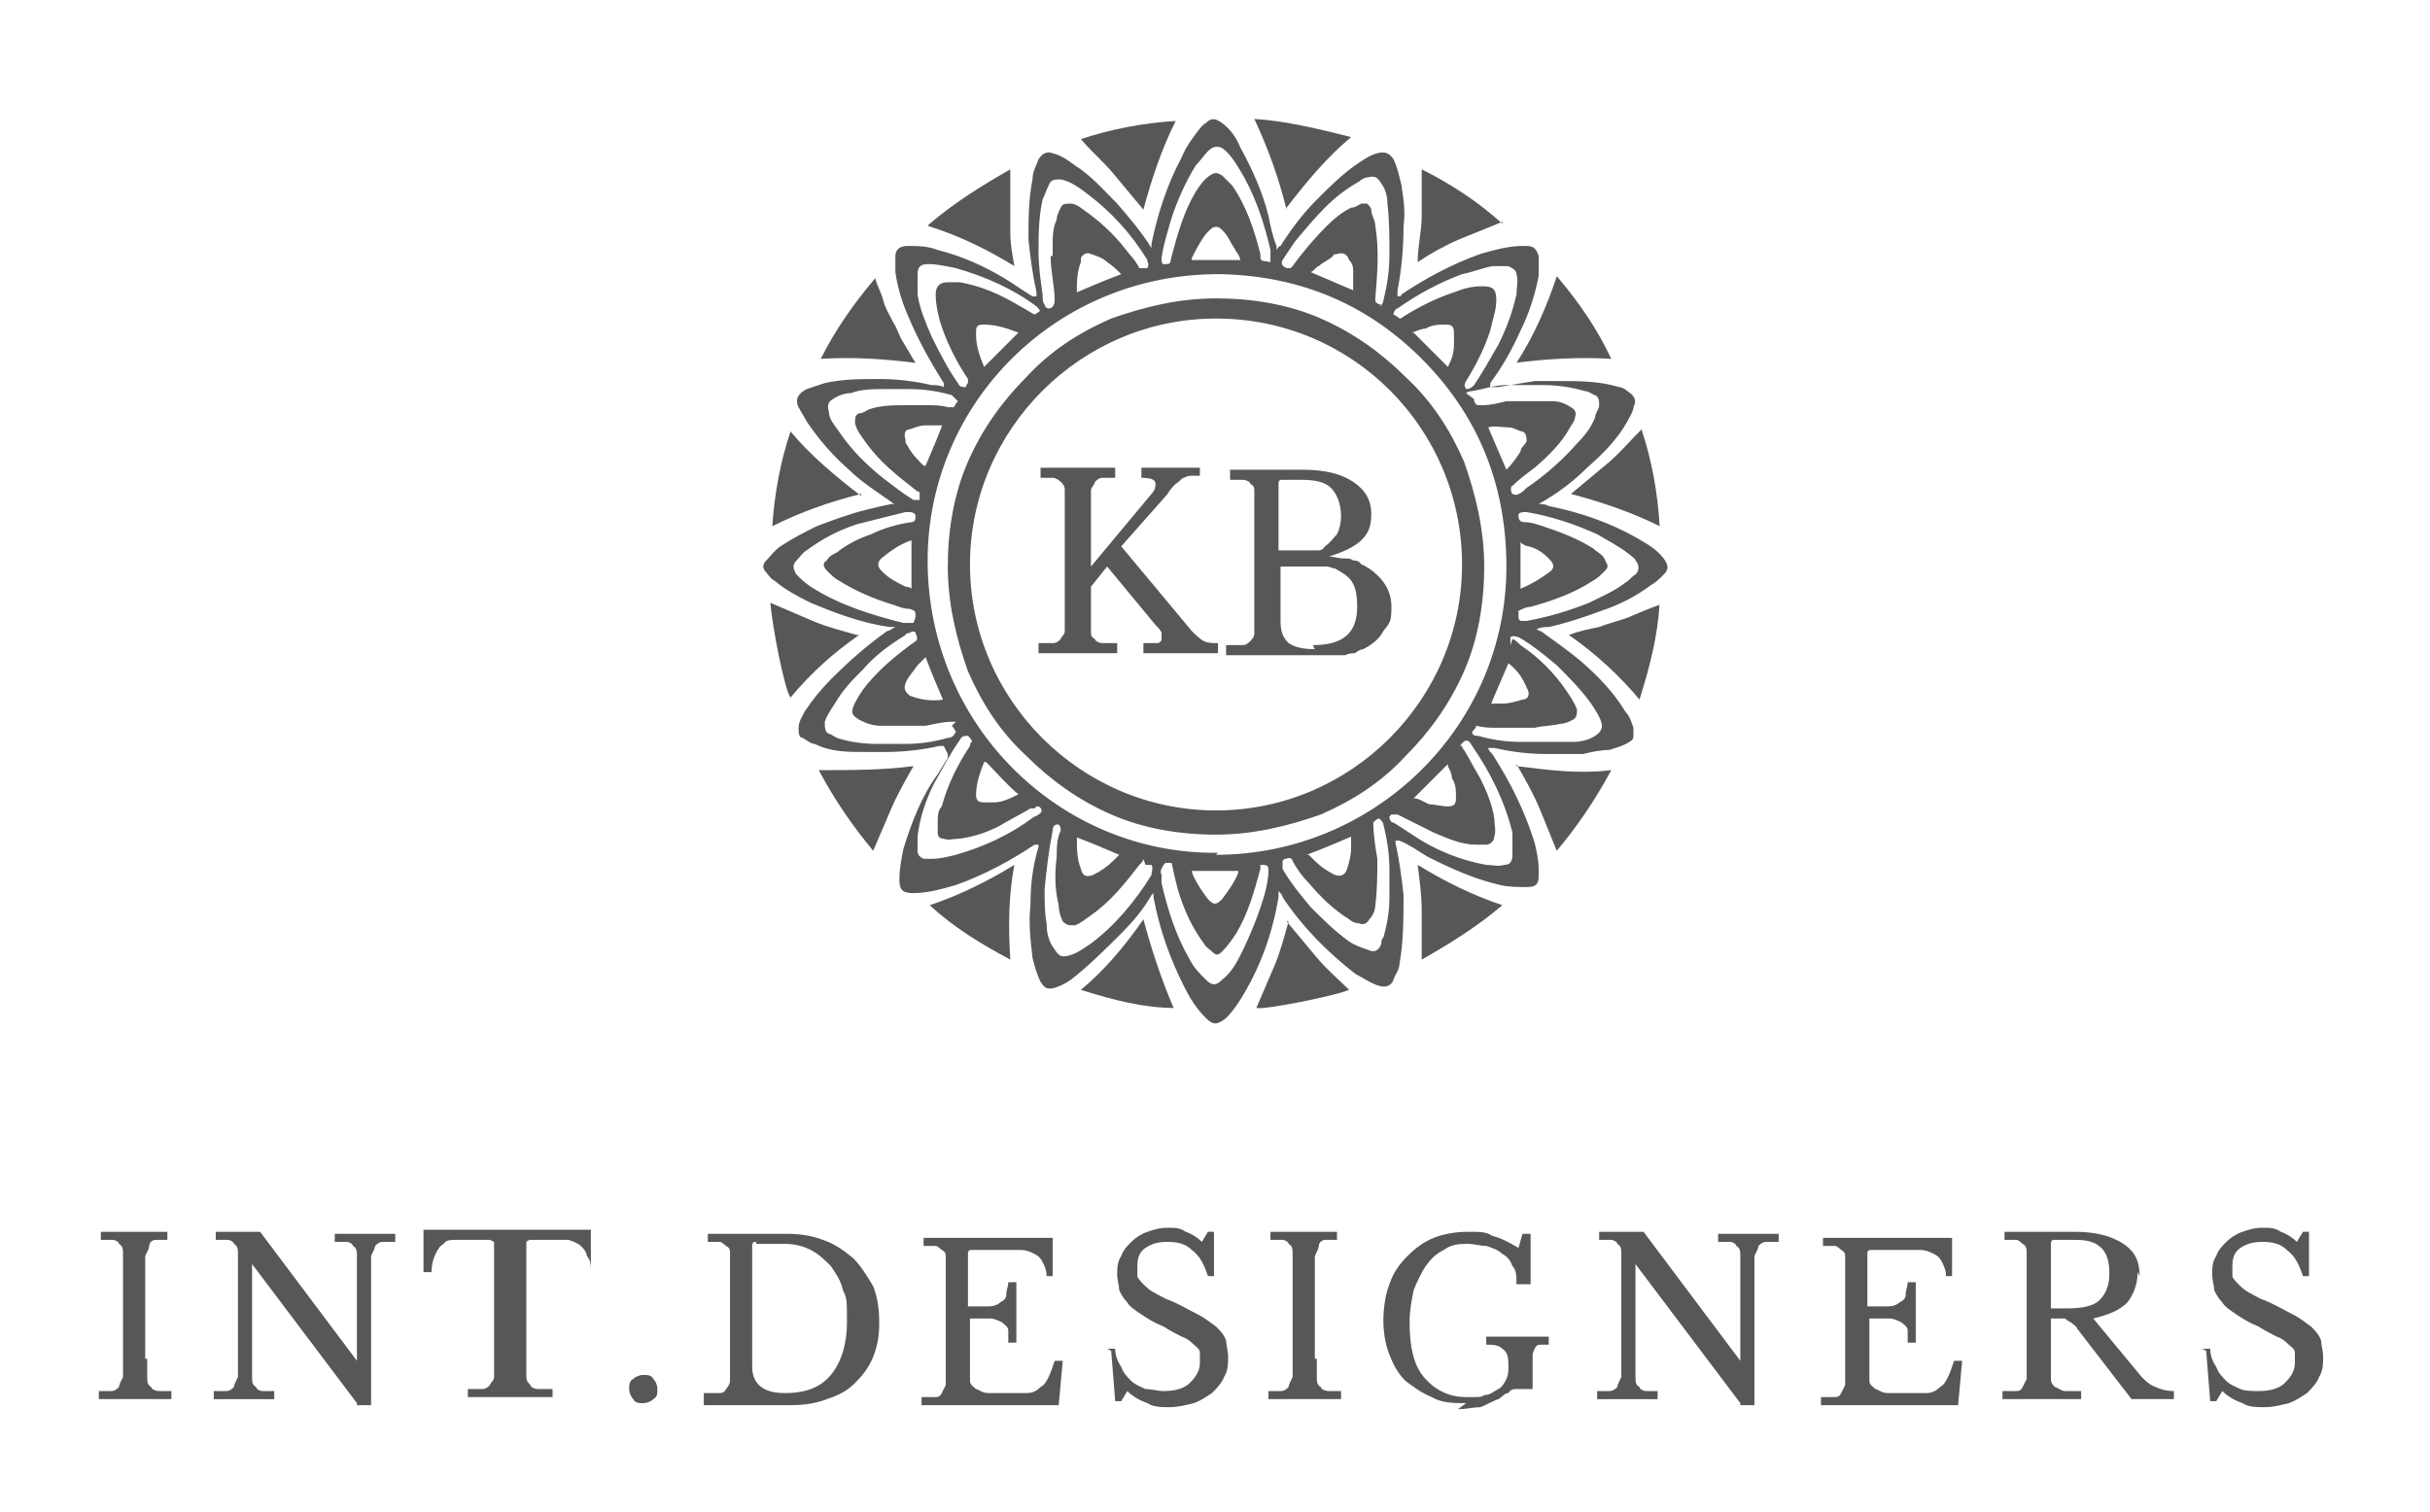 <?xml version="1.0" encoding="UTF-8"?>
<svg id="Warstwa_1" xmlns="http://www.w3.org/2000/svg" width="120.5" height="75" version="1.1" viewBox="0 0 120.5 75">
  <!-- Generator: Adobe Illustrator 29.3.1, SVG Export Plug-In . SVG Version: 2.1.0 Build 151)  -->
  <defs>
    <style>
      .st0 {
        fill: #585758;
      }
    </style>
  </defs>
  <path class="st0" d="M7.3,67.4c0,.4,0,.7,0,.9,0,.2,0,.4.2.5,0,.1.2.2.4.2.2,0,.4,0,.6,0v.4h-3.6v-.4c.3,0,.5,0,.6,0,.2,0,.3-.1.4-.2,0-.1.1-.3.2-.5,0-.2,0-.5,0-.8v-4.5c0-.3,0-.6,0-.8,0-.2,0-.4-.2-.5,0-.1-.2-.2-.3-.2-.1,0-.3,0-.6,0v-.4h3.3v.4c-.2,0-.4,0-.6,0-.1,0-.3.1-.3.3,0,.1-.1.3-.2.5,0,.2,0,.5,0,.8v4.3Z"/>
  <path class="st0" d="M17.7,69.6l-5.2-6.9h0v4.7c0,.4,0,.7,0,.9,0,.2,0,.4.2.5,0,.1.2.2.3.2.1,0,.3,0,.6,0v.4h-3v-.4c.3,0,.5,0,.6,0,.2,0,.3-.1.4-.2,0-.1.1-.3.2-.5,0-.2,0-.5,0-.8v-4.5c0-.3,0-.6,0-.8,0-.2,0-.4-.2-.5,0-.1-.2-.2-.3-.2-.1,0-.3,0-.6,0v-.4h2.2l4.8,6.4h0v-4.3c0-.4,0-.6,0-.9,0-.2,0-.4-.2-.5,0-.1-.2-.2-.3-.2-.1,0-.3,0-.6,0v-.4h3v.4c-.3,0-.5,0-.6,0-.2,0-.3.1-.4.2,0,.1-.1.3-.2.5,0,.2,0,.5,0,.8v6.6h-.7Z"/>
  <path class="st0" d="M29.8,63.1h-.5c0-.3,0-.6-.2-.8,0-.2-.2-.4-.3-.5-.1-.1-.3-.2-.6-.3-.2,0-.5,0-.8,0s-.5,0-.7,0c-.2,0-.3,0-.4,0,0,0-.1,0-.2.1,0,0,0,0,0,.2v5.9c0,.2,0,.4,0,.6,0,.2.1.3.2.4,0,.1.2.2.4.2.2,0,.4,0,.7,0v.4h-4.2v-.4c.3,0,.6,0,.7,0,.2,0,.3-.1.4-.2,0-.1.2-.2.2-.4,0-.2,0-.4,0-.6v-5.9c0,0,0-.1,0-.2,0,0,0,0-.2-.1,0,0-.2,0-.3,0-.1,0-.3,0-.6,0s-.6,0-.8,0c-.2,0-.5,0-.6.2-.2.1-.3.3-.4.5-.1.2-.2.5-.2.9h-.4v-2.1h8.3v2.1Z"/>
  <path class="st0" d="M31.2,68.9c0-.2,0-.4.2-.5.1-.1.3-.2.5-.2s.4,0,.5.2c.1.1.2.3.2.5s0,.4-.2.5c-.1.1-.3.2-.5.2s-.4,0-.5-.2c-.1-.1-.2-.3-.2-.5"/>
  <path class="st0" d="M37.5,61.6c-.1,0-.2,0-.2.2v6c0,.8.5,1.3,1.6,1.3s1.8-.3,2.3-.9c.5-.6.8-1.5.8-2.6s0-1.2-.2-1.6c-.1-.5-.4-.9-.6-1.2-.3-.3-.6-.6-1-.8-.4-.2-.8-.3-1.3-.3h-1.4ZM34.9,69.5v-.4c.3,0,.5,0,.7,0,.2,0,.3,0,.4-.2,0,0,.2-.2.2-.4,0-.2,0-.4,0-.6v-5.1c0-.3,0-.5,0-.6,0-.2,0-.3-.2-.4,0,0-.2-.2-.3-.2-.1,0-.3,0-.6,0v-.4h3.9c.7,0,1.3.1,1.8.3.6.2,1,.5,1.5.9.4.4.7.9,1,1.4.2.5.3,1.1.3,1.8s-.1,1.2-.3,1.7-.5.9-.9,1.3c-.4.4-.8.6-1.4.8-.5.2-1.1.3-1.8.3h-4.3Z"/>
  <path class="st0" d="M48,64.8c.4,0,.7,0,1,0,.3,0,.5-.1.6-.2.2-.1.3-.2.3-.4,0-.2.1-.4.1-.6h.4v3h-.4c0-.2,0-.4,0-.6,0-.2-.2-.3-.3-.4-.2-.1-.4-.2-.6-.2-.3,0-.6,0-1,0v2.5c0,.2,0,.4,0,.6,0,.2.2.3.3.4.1,0,.3.2.6.2.2,0,.5,0,.9,0s.7,0,1,0c.3,0,.5-.1.7-.3.2-.1.3-.3.4-.5.1-.2.2-.5.3-.8h.4l-.2,2.2h-6.8v-.4c.3,0,.5,0,.6,0,.2,0,.3,0,.4-.2,0,0,.1-.2.2-.4,0-.2,0-.4,0-.6v-5.1c0-.3,0-.5,0-.6,0-.2,0-.3-.2-.4,0,0-.2-.2-.3-.2-.1,0-.3,0-.6,0v-.4h6.4v1.9c0,0-.3,0-.3,0,0-.3-.1-.5-.2-.7s-.2-.3-.4-.4c-.2-.1-.4-.2-.7-.2-.3,0-.6,0-1,0h-1.4c-.1,0-.2,0-.2.2v3.2Z"/>
  <path class="st0" d="M54.9,66.9h.4c0,.3.1.6.3.9.1.3.3.5.5.7.2.2.5.3.7.4.3,0,.6.1.9.1.5,0,1-.1,1.3-.4.3-.3.5-.6.5-1s0-.4,0-.5c0-.2-.2-.3-.3-.4-.1-.1-.3-.3-.6-.4-.2-.1-.6-.3-.9-.5-.5-.2-.8-.4-1.1-.6-.3-.2-.6-.4-.7-.6-.2-.2-.3-.4-.4-.6,0-.2-.1-.5-.1-.8s0-.6.2-.9c.1-.3.3-.5.5-.7.2-.2.5-.4.8-.5.3-.1.6-.2,1-.2s.6,0,.9.2c.3.1.6.3.8.5l.3-.5h.3v2.2c.1,0-.3,0-.3,0-.2-.6-.4-1-.8-1.3-.3-.3-.7-.4-1.2-.4s-.8.1-1.1.3c-.3.2-.4.5-.4.9s0,.3,0,.5c0,.1.2.3.3.4.1.1.3.3.5.4.2.1.5.3.8.4.5.2,1,.5,1.4.7.4.2.6.4.9.6.2.2.4.4.5.7,0,.2.1.5.1.8s0,.7-.2,1c-.1.3-.4.6-.6.8-.3.2-.6.4-.9.5-.4.1-.8.2-1.2.2s-.8,0-1.1-.2c-.3-.1-.7-.3-1-.6l-.3.5h-.3l-.2-2.5Z"/>
  <path class="st0" d="M65.3,67.4c0,.4,0,.7,0,.9,0,.2,0,.4.2.5,0,.1.2.2.4.2.2,0,.4,0,.6,0v.4h-3.6v-.4c.3,0,.5,0,.6,0,.2,0,.3-.1.4-.2,0-.1.1-.3.2-.5,0-.2,0-.5,0-.8v-4.5c0-.3,0-.6,0-.8,0-.2,0-.4-.2-.5,0-.1-.2-.2-.3-.2-.1,0-.3,0-.6,0v-.4h3.3v.4c-.2,0-.4,0-.6,0-.1,0-.3.1-.3.3,0,.1-.1.3-.2.5,0,.2,0,.5,0,.8v4.3Z"/>
  <path class="st0" d="M72.7,69.6c-.6,0-1.2,0-1.7-.3-.5-.2-.9-.5-1.3-.8-.4-.4-.6-.8-.8-1.3-.2-.5-.3-1.1-.3-1.7s.1-1.3.3-1.8c.2-.6.5-1,.9-1.4.4-.4.8-.7,1.3-.9.5-.2,1.1-.3,1.7-.3s.9,0,1.2.2c.4.1.8.3,1.3.6l.2-.7h.4v2.5h-.7c0-.4,0-.7-.2-.9-.1-.3-.3-.5-.5-.6-.2-.2-.5-.3-.8-.4-.3,0-.6-.1-.9-.1-.4,0-.8,0-1.2.3-.4.2-.6.4-.9.8-.2.3-.4.7-.6,1.2-.1.5-.2,1-.2,1.6,0,1.2.2,2.1.7,2.7s1.2,1,2.1,1,.7,0,.9-.1c.3,0,.5-.2.7-.3.2-.1.3-.3.4-.5.1-.2.1-.4.1-.6,0-.4,0-.7-.3-.9-.2-.2-.5-.2-.8-.2v-.4h3.1v.4c-.2,0-.3,0-.4,0-.1,0-.2,0-.3.2,0,0-.1.2-.1.3,0,.1,0,.3,0,.5v1.2c-.1,0-.3,0-.4,0s-.2,0-.4,0c-.1,0-.3,0-.4.2-.2,0-.3.2-.5.3-.3.1-.6.3-.9.4-.3,0-.7.1-1.1.1"/>
  <path class="st0" d="M86.3,69.6l-5.2-6.9h0v4.7c0,.4,0,.7,0,.9,0,.2,0,.4.2.5,0,.1.2.2.3.2.1,0,.3,0,.6,0v.4h-3v-.4c.3,0,.5,0,.6,0,.2,0,.3-.1.4-.2,0-.1.1-.3.2-.5,0-.2,0-.5,0-.8v-4.5c0-.3,0-.6,0-.8,0-.2,0-.4-.2-.5,0-.1-.2-.2-.3-.2-.1,0-.3,0-.6,0v-.4h2.2l4.8,6.4h0v-4.3c0-.4,0-.6,0-.9,0-.2,0-.4-.2-.5,0-.1-.2-.2-.3-.2-.1,0-.3,0-.6,0v-.4h3v.4c-.3,0-.5,0-.6,0-.2,0-.3.1-.4.2,0,.1-.1.3-.2.5,0,.2,0,.5,0,.8v6.6h-.7Z"/>
  <path class="st0" d="M92.6,64.8c.4,0,.7,0,1,0,.3,0,.5-.1.6-.2.2-.1.3-.2.3-.4,0-.2.1-.4.1-.6h.4v3h-.4c0-.2,0-.4,0-.6,0-.2-.2-.3-.3-.4-.2-.1-.4-.2-.6-.2-.3,0-.6,0-1,0v2.5c0,.2,0,.4,0,.6,0,.2.2.3.3.4.1,0,.3.2.6.2.2,0,.5,0,.9,0s.7,0,1,0c.3,0,.5-.1.7-.3.2-.1.3-.3.4-.5.1-.2.2-.5.3-.8h.4l-.2,2.2h-6.8v-.4c.3,0,.5,0,.6,0,.2,0,.3,0,.4-.2,0,0,.1-.2.2-.4,0-.2,0-.4,0-.6v-5.1c0-.3,0-.5,0-.6,0-.2,0-.3-.2-.4,0,0-.2-.2-.3-.2-.1,0-.3,0-.6,0v-.4h6.4v1.9c0,0-.3,0-.3,0,0-.3-.1-.5-.2-.7s-.2-.3-.4-.4c-.2-.1-.4-.2-.7-.2-.3,0-.6,0-1,0h-1.4c-.1,0-.2,0-.2.2v3.2Z"/>
  <path class="st0" d="M101.7,64.9h.8c.7,0,1.3-.1,1.6-.4s.5-.7.5-1.3-.1-1-.4-1.3c-.3-.3-.7-.4-1.3-.4h-1c-.1,0-.2,0-.2.2v3.2ZM106,63.1c0,.6-.2,1.1-.5,1.5-.4.4-.9.6-1.7.8l2.4,2.9c.2.2.4.4.7.5.2.1.5.2.9.2v.4h-2.1l-2.7-3.5c0-.1-.2-.2-.3-.3,0,0-.2-.1-.3-.2,0,0-.2,0-.3,0-.1,0-.3,0-.4,0v2.3c0,.3,0,.5,0,.7,0,.2.1.3.2.4.1,0,.3.2.5.2.2,0,.5,0,.8,0v.4h-3.9v-.4c.3,0,.5,0,.6,0,.2,0,.3,0,.4-.2,0,0,.1-.2.2-.4,0-.2,0-.4,0-.6v-5.1c0-.3,0-.5,0-.6s0-.3-.2-.4c0,0-.2-.2-.3-.2-.1,0-.3,0-.6,0v-.4h3.5c1,0,1.8.2,2.4.6.6.4.8.9.8,1.6"/>
  <path class="st0" d="M109.2,66.9h.4c0,.3.1.6.3.9.1.3.3.5.5.7.2.2.5.3.7.4s.6.1.9.1c.5,0,1-.1,1.3-.4.3-.3.5-.6.5-1s0-.4,0-.5c0-.2-.2-.3-.3-.4-.1-.1-.3-.3-.6-.4-.2-.1-.6-.3-.9-.5-.5-.2-.8-.4-1.1-.6-.3-.2-.6-.4-.7-.6-.2-.2-.3-.4-.4-.6,0-.2-.1-.5-.1-.8s0-.6.2-.9c.1-.3.3-.5.5-.7.2-.2.5-.4.8-.5.3-.1.6-.2,1-.2s.6,0,.9.2c.3.1.6.3.8.5l.3-.5h.3v2.2c.1,0-.3,0-.3,0-.2-.6-.4-1-.8-1.3-.3-.3-.7-.4-1.2-.4s-.8.1-1.1.3c-.3.2-.4.5-.4.9s0,.3,0,.5c0,.1.2.3.3.4.1.1.3.3.5.4.2.1.5.3.8.4.5.2,1,.5,1.4.7.4.2.6.4.9.6.2.2.4.4.5.7,0,.2.1.5.1.8s0,.7-.2,1c-.1.3-.4.6-.6.8-.3.2-.6.4-.9.5-.4.1-.8.2-1.2.2s-.8,0-1.1-.2c-.3-.1-.7-.3-1-.6l-.3.5h-.3l-.2-2.5Z"/>
  <path class="st0" d="M73.8,34.9c.2,0,.5,0,.7,0,.3,0,.7-.1,1-.2.3,0,.4-.3.2-.6-.2-.5-.5-.9-.9-1.2,0,0,0,0,0,0-.3.7-.6,1.4-.9,2.1M74.7,23.3c.3-.3.5-.6.7-.9,0-.2.2-.3.3-.5,0-.2,0-.4-.2-.5-.2,0-.4-.2-.7-.2-.3,0-.7-.1-1,0,.3.7.6,1.4.9,2.1M75.4,29.2c.5-.2,1-.5,1.4-.8.3-.2.3-.4,0-.7-.3-.3-.6-.5-1-.6-.1,0-.3-.1-.4-.2v2.3ZM67.1,14.5c0,0,0-.1,0-.2,0-.3,0-.5,0-.8,0-.2,0-.4-.2-.6-.1-.3-.3-.4-.6-.3,0,0-.2,0-.2.1-.2.2-.5.3-.7.5-.1,0-.2.2-.4.3.7.3,1.4.6,2.1.9M71.8,37.9c-.6.6-1.1,1.1-1.7,1.7.3,0,.5.2.8.3.3,0,.6.1.9.1.3,0,.4-.1.4-.4,0-.4,0-.7-.2-1,0-.2-.1-.4-.2-.6M70.1,16.5c.6.6,1.1,1.1,1.7,1.7.2-.4.3-.7.3-1.1,0-.2,0-.4,0-.6,0-.3-.1-.4-.4-.4-.3,0-.7,0-1,.2-.2,0-.4.1-.7.2M61.5,12.9c0-.2-.2-.4-.3-.6-.2-.3-.3-.6-.6-.9-.2-.2-.4-.2-.6,0,0,0-.1.1-.2.2-.3.4-.5.8-.7,1.2,0,0,0,0,0,.1h2.3ZM55.6,13.6c-.2-.2-.4-.4-.7-.6-.2-.2-.5-.3-.8-.4-.2-.1-.4,0-.5.2,0,0,0,.1,0,.2-.2.5-.2,1-.2,1.5.7-.3,1.4-.6,2.2-.9M64.9,42.4c.1.1.2.2.3.3.3.3.6.5,1,.7.3.1.5,0,.6-.3.1-.3.2-.7.2-1,0-.2,0-.4,0-.6-.7.3-1.4.6-2.2.9M46.8,34.8c-.3-.7-.6-1.4-.9-2.2-.1.1-.3.3-.4.4-.2.3-.5.6-.6.9-.1.3,0,.4.2.6.5.2,1.1.3,1.7.2M53.4,41.5c0,.6,0,1.1.2,1.6.1.4.3.4.6.3.4-.2.7-.4,1-.7,0,0,.2-.2.3-.3-.7-.3-1.4-.6-2.2-.9M48.8,37.8s0,0,0,0c-.2.5-.4,1.1-.4,1.6,0,.3.1.4.4.4.2,0,.3,0,.5,0,.4,0,.8-.2,1.2-.4-.6-.5-1.1-1.1-1.6-1.6M48.8,18.2c.6-.6,1.1-1.1,1.7-1.7-.5-.2-1.1-.4-1.7-.4-.4,0-.4.1-.4.5,0,.6.2,1.1.4,1.6M46.8,21.1c-.3,0-.6,0-.9,0-.3,0-.5.1-.8.2-.2,0-.3.2-.2.5,0,.1,0,.2.1.3.2.4.5.7.8,1,0,0,0,0,.1,0,.3-.7.6-1.4.9-2.2M59.1,43.1c0,.1,0,.2.1.4.2.4.4.7.7,1.1.3.3.4.3.7,0,.3-.4.6-.8.8-1.3,0,0,0,0,0-.1h-2.3ZM45.2,26.8s0,0,0,0c-.6.2-1,.5-1.5.9-.2.2-.2.4,0,.6,0,0,0,0,.1.1.3.3.7.5,1.1.7,0,0,.2,0,.3.1v-2.3ZM63,13.1c0-.1,0-.2,0-.3,0-.1,0-.3,0-.4-.3-1.3-.7-2.5-1.3-3.6-.3-.5-.5-.9-.9-1.3-.3-.3-.6-.3-.9,0-.2.2-.4.5-.6.7-.5.8-.9,1.7-1.2,2.6-.2.7-.4,1.3-.5,2,0,.1,0,.3.1.3.4,0,.3,0,.4-.4.3-1.1.6-2.2,1.2-3.2.2-.3.4-.6.7-.8.3-.2.4-.1.6,0,.2.2.3.3.5.5.7,1,1.1,2.2,1.4,3.4,0,.4,0,.3.5.4M75,31.7c.1,0,.3.2.4.3.9.6,1.7,1.4,2.3,2.3.2.3.4.6.5.9,0,.2,0,.4-.2.5-.2.1-.4.2-.6.2-.4.1-.9.1-1.3.2-.6,0-1.2,0-1.8,0-.4,0-.7,0-1.1-.1,0,.1-.1.2-.2.3,0,.2.2.2.3.2.7.2,1.4.3,2.1.3.9,0,1.8,0,2.6,0,.4,0,.8-.1,1.1-.3.3-.2.4-.4.3-.7-.1-.3-.3-.6-.5-.9-.5-.7-1.1-1.3-1.7-1.9-.6-.5-1.2-1-1.9-1.4-.1,0-.2-.1-.4,0,0,.1,0,.2,0,.4M73.1,19.8c0,0,0,.1,0,.1.1.2.1.2.4.2.4,0,.8-.1,1.2-.2.8,0,1.6,0,2.3,0,.3,0,.6.1.9.3.2.1.3.3.2.5,0,.2-.2.4-.3.6-.4.7-1,1.3-1.7,1.9-.4.3-.8.6-1.1.9-.1,0-.1.3,0,.4,0,0,.2.1.3,0,.1,0,.3-.2.4-.3.9-.6,1.8-1.4,2.5-2.2.4-.4.7-.8.9-1.3,0-.2.2-.4.2-.6,0-.2,0-.4-.2-.5-.1,0-.3-.2-.5-.2-.7-.2-1.4-.3-2.1-.3-.6,0-1.2,0-1.8,0-.6,0-1.1.2-1.7.3,0,0-.2,0-.3.1M75.3,30.3c0,0,0,.1,0,.2,0,.2,0,.3.2.3,0,0,.1,0,.2,0,1.1-.2,2.1-.5,3.1-.9.6-.3,1.3-.6,1.8-1,.2-.1.3-.3.5-.4.2-.2.2-.5,0-.7,0-.1-.2-.2-.3-.3-.5-.4-1.1-.7-1.6-1-1.1-.5-2.3-.9-3.5-1.1-.2,0-.3,0-.4.1,0,0,0,0,0,.1,0,.2.1.3.3.3.3,0,.6.1.9.2.9.3,1.7.6,2.5,1.1.2.2.5.3.6.6.1.2.2.3,0,.5-.2.2-.4.4-.6.5-.9.6-2,1-3.1,1.3-.2,0-.4.1-.6.2M57.7,42.9c-.1.2-.2.3-.1.5,0,.1,0,.3,0,.4.3,1.3.7,2.6,1.4,3.8.2.4.5.7.8,1,.3.3.5.3.8,0,.4-.3.7-.8.9-1.2.5-1,.9-2,1.2-3,.1-.4.2-.8.2-1.2,0-.2,0-.3-.3-.3,0,0,0,0-.1,0,0,0,0,0,0,0,0,0,0,.1,0,.2-.3,1.1-.6,2.2-1.2,3.2-.2.3-.4.6-.7.9-.2.2-.3.2-.5,0-.1-.1-.3-.2-.4-.4-.6-.8-1-1.7-1.3-2.7-.1-.4-.2-.8-.3-1.3,0,0-.2,0-.3,0M72.5,37c0,0,0,.1.1.2.3.5.5.9.8,1.4.3.6.6,1.3.7,2,0,.3.1.6,0,.9,0,.2-.2.4-.4.4-.2,0-.3,0-.5,0-.7,0-1.4-.3-2.1-.6-.6-.3-1.2-.6-1.8-.9-.1,0-.2,0-.3,0,0,0,0,0-.1.1,0,.2.1.3.2.3.5.3.9.6,1.4.9,1,.6,2.1,1,3.2,1.2.3,0,.6.1.9,0,.3,0,.4-.2.4-.5,0-.4,0-.7,0-1.1-.4-1.6-1.1-3-2-4.3-.2-.4-.4-.3-.6,0M72.7,19.3c.2,0,.3-.1.4-.2.4-.6.8-1.3,1.2-2,.4-.8.7-1.6.9-2.5,0-.3.1-.7,0-1,0-.2-.2-.3-.4-.4-.3,0-.5,0-.8,0-.5.1-1,.3-1.5.4-1.1.4-2.2,1-3.2,1.7-.1,0-.2.2-.2.3,0,0,.2.1.3.2,0,0,.1,0,.2-.1.8-.5,1.6-.9,2.5-1.2.5-.2.9-.3,1.4-.3.5,0,.7.1.7.7,0,.5-.2,1-.3,1.5-.3.9-.7,1.7-1.2,2.5-.1.2-.1.2,0,.4,0,0,0,0,0,.1M47.5,19.9c-.2-.2-.2-.2-.3-.3-.7-.2-1.4-.3-2.1-.3-.4,0-.9,0-1.3,0-.5,0-1.1,0-1.6.2-.3,0-.6.1-.9.3-.2.1-.3.3-.2.6,0,.4.3.7.5,1,.6.9,1.4,1.7,2.3,2.4.4.3.9.7,1.4,1,.1,0,.3,0,.3,0,0-.1,0-.3,0-.4,0,0-.1,0-.2-.1-.9-.7-1.8-1.4-2.5-2.4-.2-.3-.4-.5-.5-.9,0-.3,0-.4.2-.5.2,0,.3-.1.5-.2.6-.2,1.2-.2,1.8-.2.4,0,.8,0,1.1,0,.3,0,.7,0,1,.1.1,0,.2,0,.3,0,0,0,.1-.2.2-.3M51.3,40.1c0,0-.1,0-.2,0-.5.3-1.1.6-1.6.9-.6.3-1.2.5-1.9.6-.3,0-.6.1-.8,0-.2,0-.3-.1-.3-.3,0-.2,0-.3,0-.5,0-.3,0-.6.2-.8.3-1.1.8-2.1,1.4-3,0,0,0-.2.1-.2,0-.1-.1-.2-.2-.3-.2,0-.3,0-.4.2-.5.7-.9,1.5-1.3,2.2-.4.8-.7,1.7-.8,2.6,0,.2,0,.5,0,.7,0,.2.1.3.3.4.1,0,.3,0,.4,0,.4,0,.8-.1,1.2-.2,1.4-.4,2.7-1,3.9-1.9,0,0,.1,0,.2-.1.2-.1.2-.3,0-.4,0,0,0,0-.1,0M45.4,30.6c0-.3,0-.3-.3-.4-.3,0-.5-.1-.8-.2-1-.3-1.9-.7-2.7-1.2-.2-.1-.4-.3-.6-.5-.2-.2-.2-.4,0-.5.1-.2.3-.3.5-.4.5-.4,1.1-.7,1.7-.9.6-.3,1.3-.5,2-.6.2,0,.2-.2.2-.3,0-.1-.1-.2-.3-.2,0,0-.1,0-.2,0-.8.2-1.6.4-2.4.6-.9.3-1.7.7-2.5,1.3-.2.1-.3.3-.5.5-.2.2-.2.4,0,.7.2.2.4.4.7.6,1.4.9,3,1.4,4.6,1.8.2,0,.3,0,.5,0M68.4,15.2c.1,0,.2-.2.2-.3.2-.8.3-1.5.3-2.3,0-.8,0-1.7-.1-2.5,0-.4-.1-.7-.3-1-.2-.3-.3-.4-.7-.3-.1,0-.3.1-.4.2-.7.4-1.2.8-1.7,1.3-.5.5-1,1.1-1.5,1.7-.2.3-.4.6-.6.9-.1.2,0,.3.2.4,0,0,.1,0,.2,0,0,0,0,0,.1-.1.5-.7,1.1-1.4,1.7-2,.4-.4.8-.7,1.2-.9.2,0,.3-.1.5-.2.1,0,.2,0,.3,0,0,0,.2.2.2.3,0,.3.2.5.2.8.2,1.2.1,2.4,0,3.6,0,.2,0,.2.2.3,0,0,0,0,.1,0M51.6,15.6c0-.2-.1-.3-.2-.4-1.2-.9-2.6-1.5-4-1.9-.5-.1-.9-.2-1.4-.2-.4,0-.5.2-.5.5,0,.3,0,.6,0,1,.1.7.4,1.4.7,2.1.4.8.8,1.6,1.3,2.3.1.2.2.2.4.2,0,0,0-.1.1-.2,0,0,0,0,0,0,0,0,0-.1,0-.2-.6-.9-1.1-1.9-1.4-2.9-.1-.4-.2-.8-.2-1.3,0-.4.2-.6.6-.6.2,0,.4,0,.6,0,1.1.2,2,.6,3,1.2.2.1.5.3.7.4,0,0,.2-.1.3-.2M56.7,42.6c0,.1-.1.2-.2.3-.7.9-1.4,1.8-2.4,2.5-.3.2-.5.4-.8.5-.3,0-.4,0-.6-.2-.1-.2-.2-.5-.2-.8-.2-.8-.2-1.6-.1-2.4,0-.4,0-.9.2-1.3,0-.1,0-.2-.1-.3,0,0-.1,0-.1,0-.1,0-.2.1-.2.3-.2,1-.3,1.9-.4,2.9,0,.6,0,1.2.1,1.7,0,.5.1.9.4,1.3.2.3.3.4.7.3.4-.1.8-.4,1.1-.6,1.2-.9,2.2-2.1,3-3.4,0-.2.1-.3,0-.5,0,0-.2,0-.3,0M47.4,35.8c0,0-.1,0-.2,0-.4,0-.8.1-1.3.2-.7,0-1.5,0-2.2,0-.4,0-.7-.1-1.1-.3-.3-.2-.4-.3-.3-.6.1-.3.3-.6.5-.9.6-.8,1.4-1.5,2.2-2.1.1-.1.3-.2.4-.3.1,0,.1-.2,0-.4,0-.1-.2-.1-.3,0,0,0-.2,0-.2.1-.8.5-1.5,1-2.1,1.7-.5.5-1,1-1.4,1.7-.2.3-.4.6-.5.9,0,.3,0,.5.2.6.1,0,.2.1.4.2.6.2,1.3.3,2,.3.5,0,.9,0,1.4,0,.7,0,1.4-.1,2.1-.3.2,0,.3-.1.4-.3,0,0-.1-.2-.2-.3M52.2,12.7s0,0,0,0c0-.2,0-.3,0-.5,0-.4,0-.9.2-1.3,0-.2.1-.4.2-.6.1-.2.2-.2.5-.2.3,0,.6.3.9.5.8.6,1.4,1.2,2,2,.2.2.4.5.5.7,0,0,.3,0,.4,0,0,0,.1-.2,0-.3,0,0,0,0,0-.1-.8-1.3-1.8-2.4-3-3.3-.4-.3-.8-.6-1.3-.7-.3,0-.5,0-.6.3-.1.2-.2.5-.3.7-.2.9-.2,1.8-.2,2.6,0,.7.1,1.4.2,2.1,0,.2,0,.4.1.5,0,.1.1.2.2.2.2,0,.3-.2.3-.4,0-.7-.2-1.4-.2-2.2M63.6,42.7q0,.3,0,.4c.4.7.9,1.3,1.4,1.9.6.6,1.2,1.2,1.9,1.7.3.2.6.3.9.4.4.2.6,0,.7-.3,0-.1,0-.2.1-.3.2-.7.3-1.3.3-2,0-.4,0-.9,0-1.3,0-.8-.1-1.5-.3-2.3,0-.1-.1-.2-.2-.3-.1,0-.2.1-.3.2,0,.6.1,1.2.2,1.8,0,.8,0,1.5-.1,2.3,0,.2-.1.5-.3.7-.1.2-.3.3-.5.2-.2,0-.4-.1-.5-.2-.8-.5-1.4-1.1-2-1.8-.3-.3-.6-.7-.8-1.1,0-.1-.2-.2-.3-.1,0,0,0,0-.1,0M60.3,42.4c7.8,0,14.4-6.3,14.4-14.3,0-3.9-1.3-7.3-4-10.1-2.8-2.9-6.2-4.3-10.1-4.4-8.2-.1-14.6,6.4-14.6,14.2,0,8.2,6.6,14.6,14.4,14.5M46.8,37c0,0-.1,0-.2,0-.9.2-1.8.3-2.7.3-.3,0-.7,0-1,0-.9,0-1.7,0-2.5-.4-.2,0-.4-.2-.6-.3-.2,0-.2-.3-.2-.5,0-.3.2-.6.3-.8.4-.6.8-1.1,1.3-1.6.9-.9,1.8-1.7,2.8-2.4.1,0,.2-.1.4-.2-.1,0-.2,0-.3,0-1.4-.2-2.7-.7-3.9-1.2-.6-.3-1.2-.6-1.8-1.1-.2-.1-.3-.3-.4-.4-.2-.2-.2-.4,0-.6.2-.2.4-.5.7-.7.6-.4,1.2-.7,1.8-1,.8-.3,1.6-.6,2.4-.8.4-.1.8-.2,1.3-.3,0,0,0,0,.2,0,0,0-.1,0-.2-.1-.7-.5-1.5-1-2.1-1.6-.8-.7-1.5-1.5-2.1-2.4-.1-.2-.3-.5-.4-.7-.2-.4,0-.7.4-.9.3-.1.6-.2.9-.3.9-.2,1.8-.2,2.7-.2.9,0,1.7.1,2.6.3.2,0,.4,0,.6.1,0,0,0-.1,0-.2-.7-1.1-1.3-2.2-1.8-3.4-.3-.7-.5-1.4-.6-2.1,0-.3,0-.5,0-.8,0-.3.2-.5.6-.5.5,0,1,0,1.5.2,1.2.3,2.3.8,3.3,1.4.5.3.9.6,1.4.9,0,0,.1,0,.2,0,0,0,0-.1,0-.2-.2-.9-.3-1.7-.4-2.6,0-1,0-2,.2-3,0-.4.2-.7.3-1,.2-.3.4-.4.7-.3.4.1.7.3,1.1.6.8.5,1.4,1.2,2.1,1.9.6.7,1.2,1.4,1.7,2.2,0,0,0,0,0,.1,0-.1,0-.2,0-.3.3-1.5.8-3,1.5-4.3.2-.5.5-.9.8-1.3.1-.1.2-.3.4-.4.3-.3.5-.2.8,0,.4.3.7.7.9,1.2.6,1.1,1.1,2.2,1.4,3.4.1.5.2,1,.4,1.5,0,0,0,.1,0,.2,0,0,.1-.2.2-.2.5-.8,1.1-1.6,1.8-2.3.6-.6,1.2-1.2,1.9-1.7.3-.2.7-.5,1.1-.6.4-.1.6,0,.8.3.2.4.3.9.4,1.3.1.7.2,1.3.1,2,0,1.1-.1,2.2-.3,3.2,0,0,0,.2,0,.3.1,0,.2,0,.2-.1,1.2-.8,2.5-1.5,3.9-2,.7-.2,1.4-.4,2.1-.4,0,0,.1,0,.2,0,.4,0,.5.2.6.5,0,.3,0,.6,0,1-.2,1-.5,1.9-.9,2.7-.4.9-.9,1.8-1.5,2.6,0,0,0,0,0,.2.2,0,.3,0,.4,0,.6-.1,1.2-.2,1.8-.3.4,0,.8,0,1.2,0,1,0,2,0,3,.3.1,0,.3.1.4.2.3.2.5.4.3.8,0,.2-.2.5-.3.7-.5.9-1.2,1.6-2,2.3-.7.7-1.5,1.3-2.4,1.8,0,0,0,0,0,0,.2,0,.3,0,.5.1,1.5.3,3,.8,4.4,1.6.5.3.9.5,1.3,1,0,0,0,0,0,0,.2.3.3.5,0,.8-.2.2-.4.4-.6.5-.8.6-1.6,1-2.5,1.3-.8.3-1.7.6-2.6.8-.2,0-.3,0-.6.1,0,0,.1.1.2.1.7.5,1.4,1,2,1.5.8.7,1.6,1.5,2.2,2.5.2.2.3.5.4.8,0,0,0,.2,0,.3,0,.2,0,.3-.2.4-.3.2-.7.3-1,.4-.4,0-.9.1-1.3.2-.6,0-1.2,0-1.8,0-.9,0-1.7-.1-2.6-.3,0,0-.1,0-.2,0,0,0,0,0-.1,0,0,.1.1.2.2.3.9,1.4,1.6,2.8,2.1,4.4.1.4.2.9.2,1.3,0,.1,0,.3,0,.4,0,.4-.2.5-.6.5-.4,0-.9,0-1.3-.1-1.3-.3-2.4-.8-3.6-1.4-.5-.3-.9-.6-1.4-.8,0,0-.1,0-.2,0,0,0,0,.1,0,.1.2.9.3,1.7.4,2.6,0,1.1,0,2.3-.2,3.4,0,.3-.2.5-.3.8s-.4.4-.7.3c-.4-.1-.8-.4-1.2-.6-1.4-1.1-2.6-2.3-3.6-3.8,0-.1-.1-.2-.2-.3,0,.1,0,.2,0,.3-.3,1.8-.9,3.5-1.9,5.1-.2.3-.4.6-.7.9-.4.3-.6.4-1,0-.5-.5-.8-1-1.1-1.6-.7-1.4-1.2-2.8-1.5-4.4,0,0,0-.1,0-.2,0,0-.1.1-.1.1-.4.7-.9,1.3-1.5,1.9-.8.8-1.6,1.6-2.5,2.3-.3.2-.5.3-.8.4-.4.1-.5,0-.7-.3-.2-.4-.3-.8-.4-1.2-.1-.9-.2-1.7-.1-2.6,0-1,.1-1.9.4-2.9,0,0,0,0,0-.1,0,0-.1,0-.2,0-1.2.8-2.5,1.5-3.9,2-.7.2-1.4.4-2.1.4-.6,0-.7-.2-.7-.7,0-.5.1-1,.2-1.5.4-1.3.9-2.6,1.7-3.7.2-.3.3-.5.5-.8,0,0,0-.1,0-.2"/>
  <path class="st0" d="M82.3,29.9c-.1,1.7-.5,3.2-1,4.8-1-1.2-2.2-2.3-3.5-3.2.5-.2,1-.3,1.5-.4.5-.2,1-.3,1.5-.5.5-.2.9-.4,1.5-.6"/>
  <path class="st0" d="M75.2,18c.9-1.4,1.5-2.8,2-4.3,1.1,1.3,2,2.6,2.7,4.1-1.6-.1-3.2,0-4.8.2"/>
  <path class="st0" d="M75.2,38c1.6.2,3.1.4,4.7.2-.8,1.5-1.7,2.8-2.7,4-.3-.7-.6-1.5-.9-2.2-.3-.7-.7-1.4-1.1-2.1"/>
  <path class="st0" d="M63.8,10.4c-.4-1.6-.9-3-1.6-4.5,1.6.1,3.2.5,4.8.9-1.2,1-2.2,2.2-3.2,3.5"/>
  <path class="st0" d="M81.4,21.3c.5,1.5.8,3.1.9,4.8-1.4-.7-2.9-1.2-4.4-1.6.6-.5,1.2-1,1.8-1.5.6-.5,1.1-1.1,1.7-1.7"/>
  <path class="st0" d="M53.6,6.9c1.5-.5,3.1-.8,4.7-.9-.7,1.4-1.2,2.9-1.6,4.4-.5-.6-1-1.2-1.5-1.8-.5-.6-1.1-1.1-1.6-1.7"/>
  <path class="st0" d="M74.5,11c-.7.3-1.5.6-2.2.9-.7.3-1.4.7-2,1.1,0-.8.2-1.5.2-2.3,0-.8,0-1.5,0-2.3,1.4.7,2.8,1.6,4,2.7"/>
  <path class="st0" d="M74.5,44.9c-1.3,1.1-2.6,1.9-4,2.7,0-.8,0-1.6,0-2.4,0-.8-.1-1.5-.2-2.3,1.3.8,2.7,1.5,4.2,2"/>
  <path class="st0" d="M40.7,38.2c1.6,0,3.1,0,4.6-.2-.4.7-.8,1.4-1.1,2.1-.3.7-.6,1.4-.9,2.1-1-1.2-1.9-2.5-2.7-4"/>
  <path class="st0" d="M63.8,45.7c.5.6,1,1.2,1.5,1.8.5.6,1.1,1.1,1.6,1.6-.7.3-4.2,1-4.6.9.3-.7.6-1.4.9-2.1.3-.7.5-1.5.7-2.2"/>
  <path class="st0" d="M42.6,31.5c-1.3.9-2.4,1.9-3.4,3.1-.3-.4-.9-3.5-1-4.7.7.3,1.4.6,2.1.9.7.3,1.5.5,2.2.7"/>
  <path class="st0" d="M46.1,11.1c1.3-1.1,2.6-1.9,4-2.7,0,.6,0,1.1,0,1.6,0,.5,0,1,0,1.6,0,.5.1,1,.2,1.6-1.3-.8-2.7-1.5-4.3-2"/>
  <path class="st0" d="M46.1,44.9c1.5-.5,2.9-1.2,4.2-2-.3,1.6-.3,3.1-.2,4.7-1.5-.8-2.8-1.6-4-2.7"/>
  <path class="st0" d="M42.7,24.5c-1.6.4-3,.9-4.4,1.6.1-1.6.4-3.2.9-4.7,1,1.2,2.2,2.2,3.5,3.2"/>
  <path class="st0" d="M58.3,50c-1.6,0-3.1-.4-4.7-.9,1.2-1,2.2-2.2,3.1-3.5.4,1.5.9,3,1.5,4.4"/>
  <path class="st0" d="M40.7,17.8c.7-1.4,1.6-2.7,2.7-4,.1.4.3.7.4,1.1.1.4.3.7.5,1.1.2.3.3.7.5,1,.2.3.4.7.6,1-1.6-.2-3.1-.3-4.7-.2"/>
  <path class="st0" d="M60.3,14.8c-1.8,0-3.5.4-5.2,1-1.6.7-3,1.6-4.2,2.9-1.2,1.2-2.2,2.6-2.9,4.2-.7,1.6-1,3.4-1,5.2s.4,3.5,1,5.2c.7,1.6,1.6,3,2.9,4.2,1.2,1.2,2.6,2.2,4.2,2.9,1.6.7,3.4,1,5.2,1s3.5-.4,5.2-1c1.6-.7,3-1.6,4.2-2.9,1.2-1.2,2.2-2.6,2.9-4.2.7-1.6,1-3.4,1-5.2s-.4-3.5-1-5.2c-.7-1.6-1.6-3-2.9-4.2-1.2-1.2-2.6-2.2-4.2-2.9-1.6-.7-3.4-1-5.2-1M60.3,15.8c6.8,0,12.2,5.5,12.2,12.2s-5.5,12.2-12.2,12.2-12.2-5.5-12.2-12.2,5.5-12.2,12.2-12.2"/>
  <path class="st0" d="M54.1,30.6c0,.3,0,.6,0,.7,0,.2,0,.3.2.4,0,.1.2.2.4.2.2,0,.4,0,.7,0v.5h-3.9v-.5c.3,0,.5,0,.7,0,.2,0,.3-.1.4-.2,0-.1.2-.2.2-.4,0-.2,0-.4,0-.7v-5.6c0-.3,0-.5,0-.7,0-.2-.1-.3-.2-.4,0,0-.2-.2-.4-.2-.2,0-.4,0-.6,0v-.5h3.7v.5c-.2,0-.4,0-.6,0s-.3.1-.4.2c0,.1-.2.3-.2.4,0,.2,0,.4,0,.8v3l3-3.6c.2-.2.2-.4.2-.5,0-.2-.2-.3-.7-.3v-.5h2.9v.4c-.2,0-.3,0-.4,0-.1,0-.2,0-.4.1-.1,0-.2.2-.4.3-.1.1-.3.3-.4.5l-2.3,2.6,3.5,4.2c.2.2.4.4.6.5s.4.1.7.1v.5h-3.7v-.5c.3,0,.5,0,.7,0,.1,0,.2-.1.2-.2s0-.2,0-.3c0-.1-.2-.3-.3-.4l-2.4-2.9-.8,1v1.5Z"/>
  <path class="st0" d="M65.1,32c1.5,0,2.2-.6,2.2-1.9s-.4-1.5-1.1-1.9c-.1,0-.3-.1-.4-.1-.1,0-.3,0-.4,0-.2,0-.4,0-.6,0-.2,0-.5,0-.8,0h-.5v2.7c0,.5.1.8.4,1.1.3.2.7.3,1.3.3M64.1,27.3c.2,0,.5,0,.6,0,.2,0,.3,0,.4,0,.1,0,.2,0,.3,0,0,0,.2,0,.3-.2.3-.2.4-.4.6-.6.1-.2.2-.5.2-.9,0-.6-.2-1.1-.5-1.4-.3-.3-.8-.4-1.5-.4h-.9c-.1,0-.2,0-.2.2v3.3h.7ZM60.8,32.5v-.5c.3,0,.6,0,.8,0,.2,0,.3-.1.4-.2s.2-.2.2-.4c0-.2,0-.4,0-.7v-5.6c0-.3,0-.5,0-.7,0-.2,0-.3-.2-.4,0-.1-.2-.2-.4-.2-.2,0-.4,0-.6,0v-.5h3.6c1.1,0,1.9.2,2.5.6.6.4.9.9.9,1.6s-.2,1-.5,1.3c-.3.3-.9.6-1.6.8h0c.2,0,.5.1.7.1.2,0,.4,0,.5.1.1,0,.3,0,.4.2.1,0,.2.1.4.2.7.5,1.1,1.1,1.1,1.9s-.1.8-.4,1.2c-.2.4-.6.7-1,.9-.1,0-.3.1-.4.2-.1,0-.3,0-.5.1-.2,0-.4,0-.7,0s-.6,0-.9,0h-4.4Z"/>
</svg>